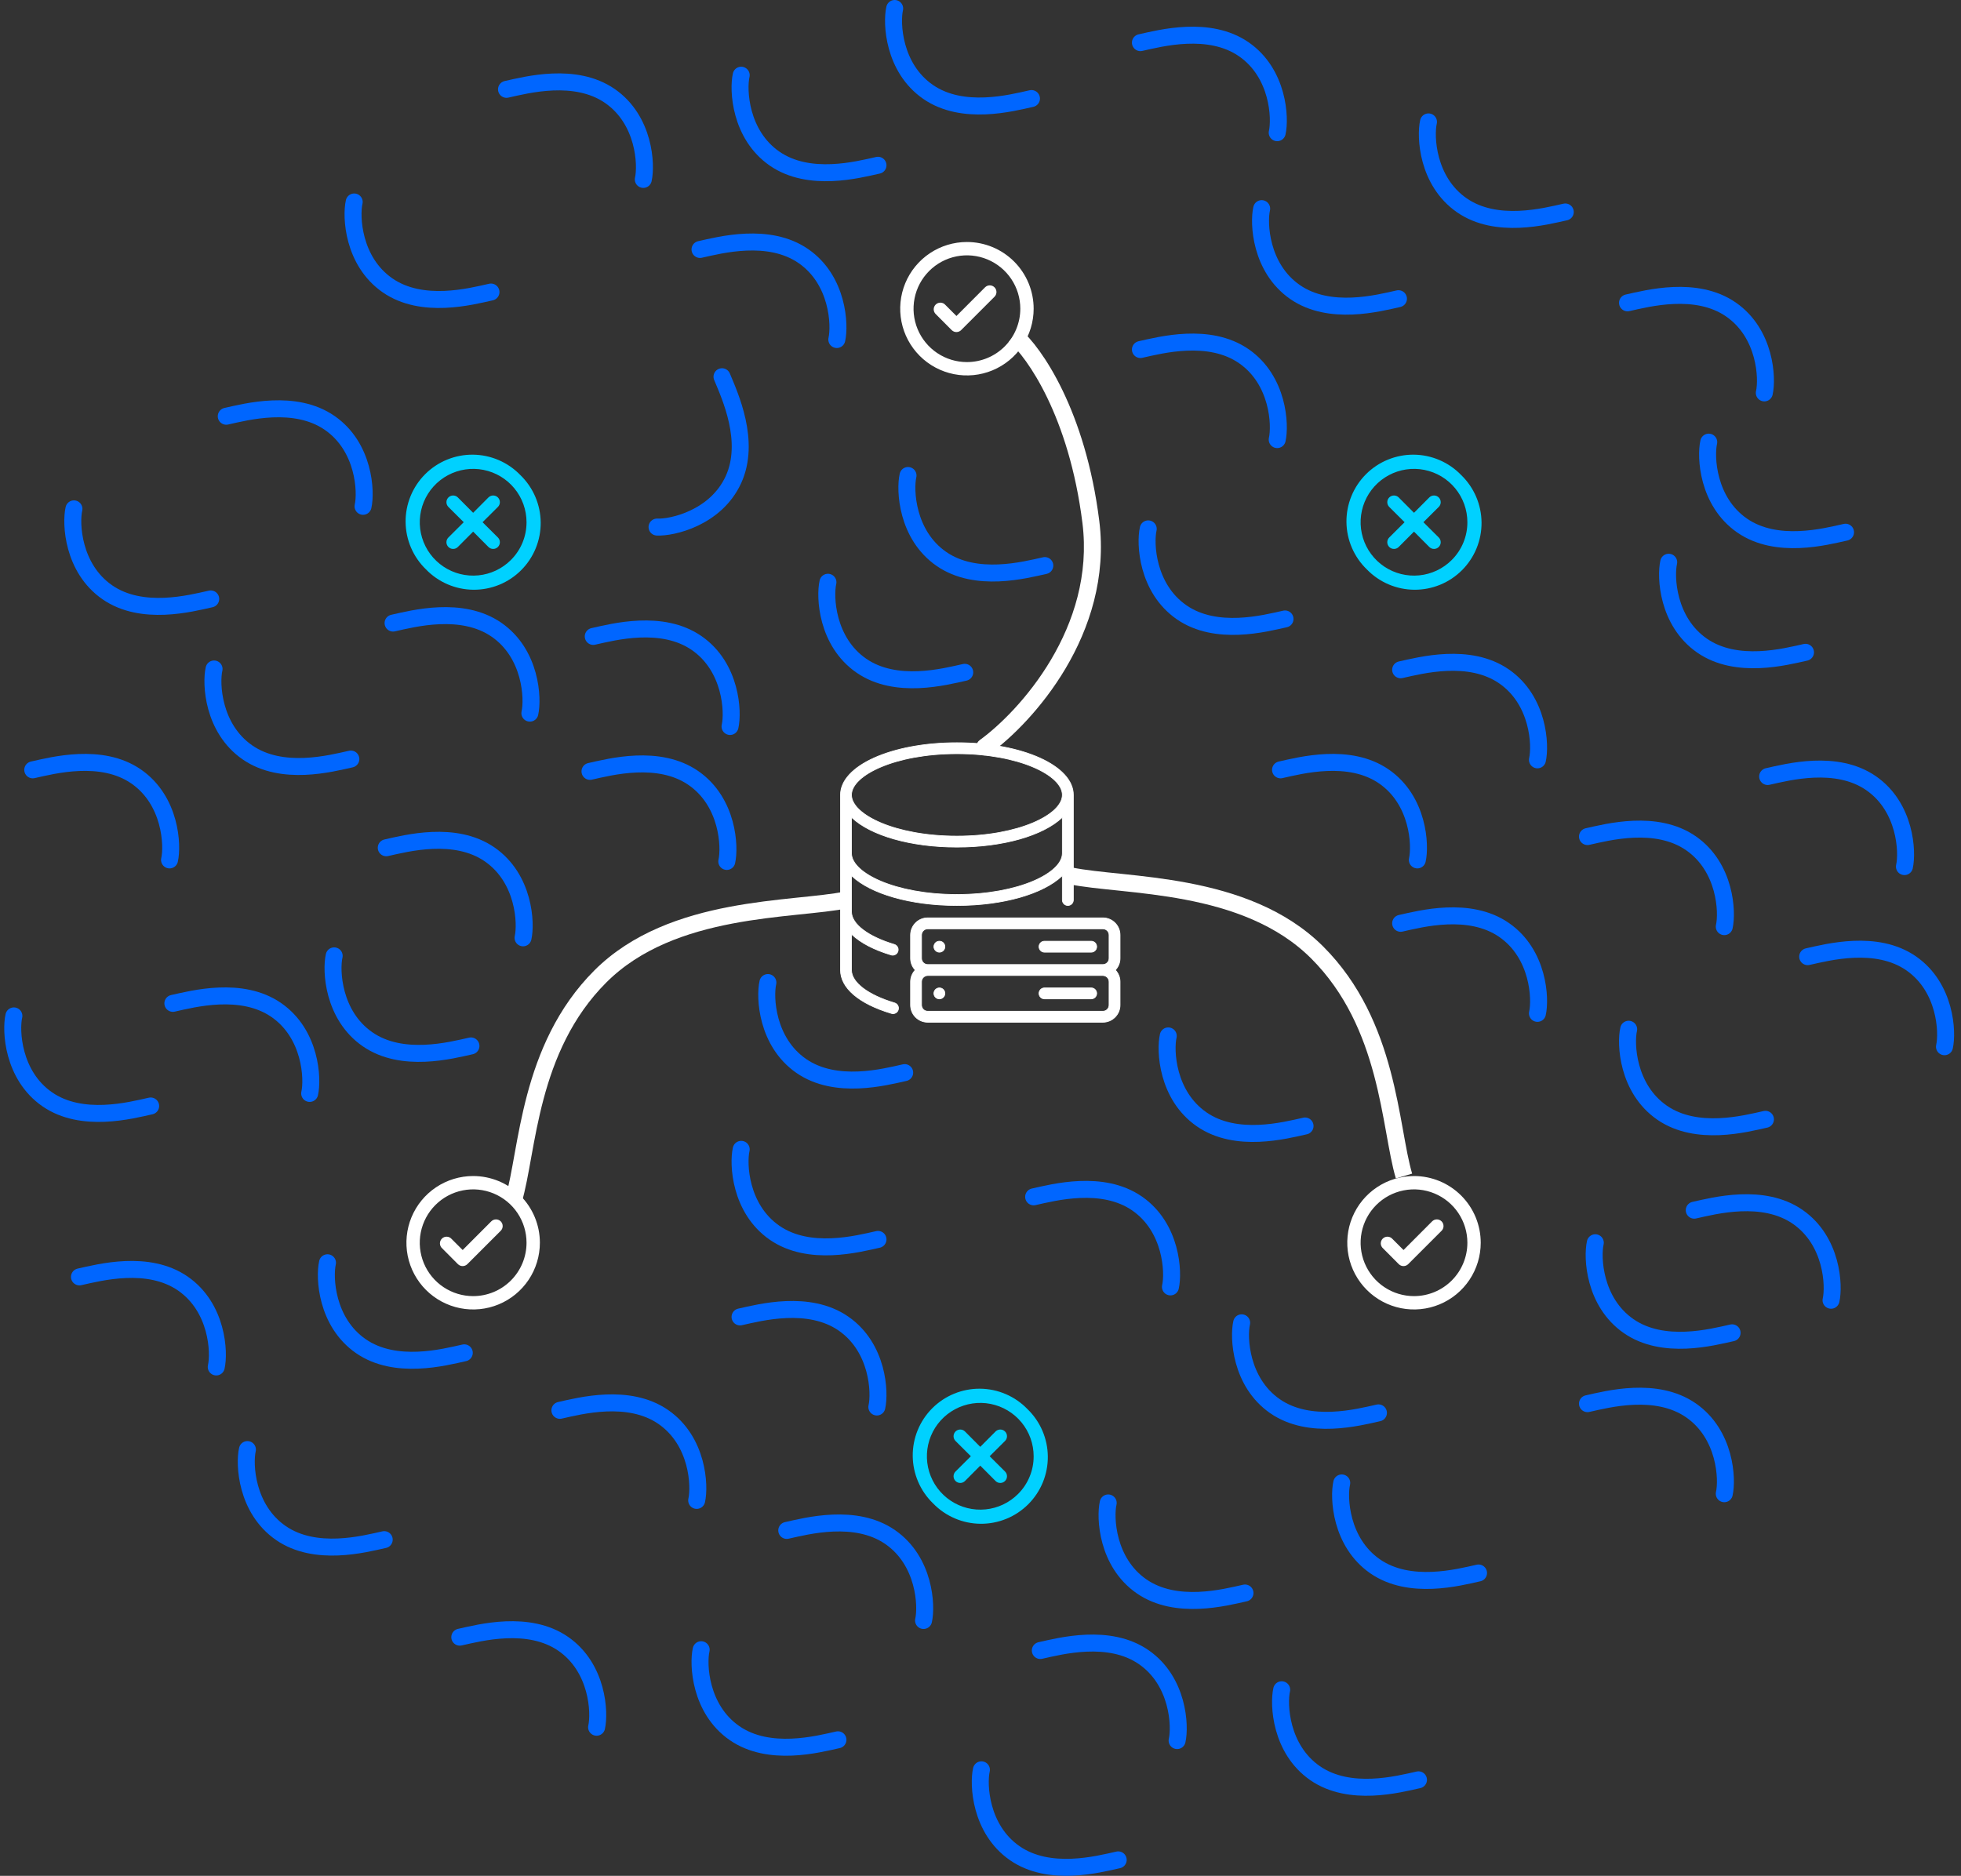 <svg width="231" height="221" viewBox="0 0 231 221" fill="none" xmlns="http://www.w3.org/2000/svg">
<rect x="0" y="0" width="231" height="221" fill="#333333" stroke="none"/>
<path d="M169.481 58.608C169.408 58.534 169.321 58.475 169.225 58.435C169.129 58.396 169.026 58.375 168.923 58.375C168.819 58.375 168.716 58.396 168.62 58.435C168.525 58.475 168.438 58.534 168.365 58.608L166.565 60.415L164.765 58.608C164.617 58.459 164.416 58.376 164.207 58.376C163.997 58.376 163.796 58.459 163.648 58.608C163.5 58.756 163.417 58.956 163.417 59.166C163.417 59.375 163.5 59.576 163.648 59.724L165.456 61.524L163.648 63.324C163.575 63.397 163.516 63.484 163.476 63.58C163.437 63.675 163.416 63.778 163.416 63.882C163.416 63.986 163.437 64.088 163.476 64.184C163.516 64.28 163.575 64.367 163.648 64.44C163.722 64.513 163.808 64.572 163.904 64.612C164 64.652 164.103 64.672 164.207 64.672C164.31 64.672 164.413 64.652 164.509 64.612C164.605 64.572 164.692 64.513 164.765 64.44L166.565 62.632L168.365 64.44C168.438 64.513 168.525 64.572 168.62 64.612C168.716 64.652 168.819 64.672 168.923 64.672C169.026 64.672 169.129 64.652 169.225 64.612C169.321 64.572 169.408 64.513 169.481 64.44C169.554 64.367 169.613 64.28 169.653 64.184C169.693 64.088 169.713 63.986 169.713 63.882C169.713 63.778 169.693 63.675 169.653 63.58C169.613 63.484 169.554 63.397 169.481 63.324L167.673 61.524L169.481 59.724C169.554 59.651 169.613 59.564 169.653 59.468C169.693 59.372 169.713 59.269 169.713 59.166C169.713 59.062 169.693 58.959 169.653 58.863C169.613 58.768 169.554 58.681 169.481 58.608ZM172.122 55.967C171.397 55.216 170.529 54.617 169.57 54.205C168.611 53.793 167.58 53.576 166.536 53.567C165.493 53.558 164.458 53.757 163.492 54.152C162.526 54.547 161.648 55.131 160.91 55.869C160.172 56.607 159.588 57.485 159.193 58.451C158.798 59.417 158.599 60.452 158.608 61.495C158.617 62.539 158.834 63.571 159.246 64.529C159.658 65.489 160.257 66.356 161.007 67.081C161.733 67.832 162.6 68.43 163.559 68.842C164.518 69.254 165.549 69.471 166.593 69.48C167.637 69.489 168.672 69.29 169.638 68.895C170.604 68.5 171.481 67.916 172.219 67.178C172.957 66.44 173.541 65.563 173.936 64.597C174.331 63.631 174.53 62.596 174.521 61.552C174.512 60.508 174.295 59.477 173.883 58.518C173.471 57.559 172.873 56.692 172.122 55.967ZM171.014 65.973C169.985 67.002 168.632 67.643 167.185 67.786C165.737 67.93 164.284 67.567 163.074 66.759C161.864 65.952 160.972 64.75 160.548 63.358C160.125 61.966 160.198 60.471 160.753 59.126C161.309 57.782 162.314 56.672 163.597 55.985C164.879 55.298 166.36 55.078 167.787 55.36C169.214 55.643 170.499 56.412 171.422 57.536C172.346 58.66 172.852 60.069 172.853 61.524C172.856 62.35 172.694 63.169 172.379 63.932C172.063 64.696 171.599 65.389 171.014 65.973Z" fill="#00D1FF"/>
<path d="M57.873 143.891L54.501 147.271L53.205 145.974C53.134 145.892 53.047 145.825 52.95 145.778C52.852 145.73 52.746 145.704 52.638 145.7C52.529 145.696 52.422 145.714 52.321 145.753C52.22 145.793 52.128 145.853 52.052 145.929C51.975 146.006 51.915 146.098 51.876 146.198C51.836 146.299 51.818 146.407 51.822 146.515C51.826 146.624 51.853 146.73 51.9 146.827C51.947 146.925 52.014 147.012 52.096 147.082L53.943 148.937C54.017 149.01 54.104 149.068 54.2 149.107C54.295 149.146 54.398 149.166 54.501 149.165C54.708 149.164 54.905 149.082 55.052 148.937L58.982 145.007C59.055 144.934 59.114 144.847 59.154 144.751C59.194 144.655 59.214 144.553 59.214 144.449C59.214 144.345 59.194 144.242 59.154 144.147C59.114 144.051 59.055 143.964 58.982 143.891C58.834 143.745 58.635 143.662 58.428 143.662C58.22 143.662 58.021 143.745 57.873 143.891ZM55.736 138.554C54.181 138.554 52.661 139.015 51.369 139.879C50.076 140.742 49.069 141.97 48.474 143.406C47.879 144.842 47.723 146.423 48.026 147.948C48.33 149.472 49.078 150.873 50.178 151.972C51.277 153.071 52.677 153.82 54.202 154.123C55.727 154.427 57.307 154.271 58.743 153.676C60.18 153.081 61.407 152.074 62.271 150.781C63.135 149.488 63.596 147.969 63.596 146.414C63.596 145.382 63.392 144.36 62.997 143.406C62.602 142.452 62.023 141.586 61.294 140.856C60.564 140.126 59.697 139.547 58.743 139.152C57.79 138.757 56.768 138.554 55.736 138.554ZM55.736 152.702C54.492 152.702 53.276 152.333 52.242 151.642C51.208 150.952 50.402 149.969 49.926 148.82C49.45 147.671 49.325 146.407 49.568 145.187C49.811 143.968 50.41 142.847 51.289 141.968C52.169 141.088 53.289 140.489 54.509 140.247C55.728 140.004 56.993 140.129 58.142 140.605C59.291 141.08 60.273 141.886 60.964 142.921C61.655 143.955 62.024 145.17 62.024 146.414C62.024 148.082 61.361 149.681 60.182 150.86C59.003 152.04 57.403 152.702 55.736 152.702Z" fill="white"/>
<path d="M168.703 143.891L165.331 147.271L164.034 145.974C163.963 145.892 163.876 145.825 163.779 145.778C163.681 145.73 163.575 145.704 163.467 145.7C163.359 145.696 163.251 145.714 163.15 145.753C163.049 145.793 162.957 145.853 162.881 145.929C162.804 146.006 162.744 146.098 162.705 146.198C162.665 146.299 162.647 146.407 162.651 146.515C162.655 146.624 162.682 146.73 162.729 146.827C162.776 146.925 162.843 147.012 162.925 147.082L164.773 148.937C164.846 149.01 164.933 149.068 165.029 149.107C165.125 149.146 165.227 149.166 165.331 149.165C165.537 149.164 165.734 149.082 165.881 148.937L169.811 145.007C169.885 144.934 169.943 144.847 169.983 144.751C170.023 144.655 170.043 144.553 170.043 144.449C170.043 144.345 170.023 144.242 169.983 144.147C169.943 144.051 169.885 143.964 169.811 143.891C169.664 143.745 169.464 143.662 169.257 143.662C169.049 143.662 168.85 143.745 168.703 143.891ZM166.565 138.554C165.01 138.554 163.49 139.015 162.198 139.879C160.905 140.742 159.898 141.97 159.303 143.406C158.708 144.842 158.552 146.423 158.855 147.948C159.159 149.472 159.907 150.873 161.007 151.972C162.106 153.071 163.506 153.82 165.031 154.123C166.556 154.427 168.136 154.271 169.573 153.676C171.009 153.081 172.236 152.074 173.1 150.781C173.964 149.488 174.425 147.969 174.425 146.414C174.425 145.382 174.222 144.36 173.827 143.406C173.432 142.452 172.853 141.586 172.123 140.856C171.393 140.126 170.526 139.547 169.573 139.152C168.619 138.757 167.597 138.554 166.565 138.554ZM166.565 152.702C165.321 152.702 164.105 152.333 163.071 151.642C162.037 150.952 161.231 149.969 160.755 148.82C160.279 147.671 160.155 146.407 160.397 145.187C160.64 143.968 161.239 142.847 162.118 141.968C162.998 141.088 164.118 140.489 165.338 140.247C166.558 140.004 167.822 140.129 168.971 140.605C170.12 141.08 171.102 141.886 171.793 142.921C172.484 143.955 172.853 145.17 172.853 146.414C172.853 148.082 172.19 149.681 171.011 150.86C169.832 152.04 168.232 152.702 166.565 152.702Z" fill="white"/>
<path d="M165.386 138.554C163.683 132.79 163.656 120.711 155.167 112.222C146.678 103.733 132.373 104.493 126.084 103.183" stroke="white" stroke-width="2"/>
<path d="M60.5 141.371C62.203 135.607 62.229 123.528 70.718 115.039C79.207 106.55 93.513 107.31 99.801 106" stroke="white" stroke-width="2"/>
<path d="M115.413 87.19C114.966 87.514 114.866 88.139 115.19 88.587C115.514 89.034 116.139 89.134 116.587 88.81L115.413 87.19ZM128.5 61.5L127.508 61.624L128.5 61.5ZM116.587 88.81C119.107 86.985 122.728 83.46 125.523 78.748C128.322 74.027 130.327 68.055 129.492 61.376L127.508 61.624C128.273 67.745 126.445 73.273 123.802 77.727C121.156 82.19 117.726 85.515 115.413 87.19L116.587 88.81ZM129.492 61.376C127.87 48.396 122.718 40.941 120.151 38.741L118.849 40.259C120.948 42.059 125.93 49.004 127.508 61.624L129.492 61.376Z" fill="white"/>
<path d="M118.389 168.651C118.316 168.577 118.229 168.519 118.134 168.479C118.038 168.439 117.935 168.418 117.831 168.418C117.727 168.418 117.625 168.439 117.529 168.479C117.433 168.519 117.346 168.577 117.273 168.651L115.473 170.459L113.673 168.651C113.525 168.503 113.324 168.419 113.115 168.419C112.906 168.419 112.705 168.503 112.557 168.651C112.409 168.799 112.326 168.999 112.326 169.209C112.326 169.418 112.409 169.619 112.557 169.767L114.365 171.567L112.557 173.367C112.483 173.44 112.425 173.527 112.385 173.623C112.345 173.718 112.325 173.821 112.325 173.925C112.325 174.029 112.345 174.131 112.385 174.227C112.425 174.323 112.483 174.41 112.557 174.483C112.63 174.557 112.717 174.615 112.813 174.655C112.909 174.695 113.011 174.715 113.115 174.715C113.219 174.715 113.322 174.695 113.417 174.655C113.513 174.615 113.6 174.557 113.673 174.483L115.473 172.675L117.273 174.483C117.346 174.557 117.433 174.615 117.529 174.655C117.625 174.695 117.727 174.715 117.831 174.715C117.935 174.715 118.038 174.695 118.134 174.655C118.229 174.615 118.316 174.557 118.389 174.483C118.463 174.41 118.521 174.323 118.561 174.227C118.601 174.131 118.622 174.029 118.622 173.925C118.622 173.821 118.601 173.718 118.561 173.623C118.521 173.527 118.463 173.44 118.389 173.367L116.581 171.567L118.389 169.767C118.463 169.694 118.521 169.607 118.561 169.511C118.601 169.415 118.622 169.312 118.622 169.209C118.622 169.105 118.601 169.002 118.561 168.906C118.521 168.811 118.463 168.724 118.389 168.651ZM121.03 166.01C120.305 165.259 119.438 164.66 118.479 164.248C117.52 163.836 116.489 163.619 115.445 163.61C114.401 163.601 113.366 163.8 112.4 164.195C111.434 164.591 110.557 165.174 109.819 165.912C109.081 166.65 108.497 167.528 108.102 168.494C107.706 169.46 107.508 170.495 107.517 171.539C107.526 172.582 107.743 173.614 108.155 174.573C108.566 175.532 109.165 176.399 109.916 177.124C110.641 177.875 111.508 178.474 112.467 178.885C113.426 179.297 114.458 179.514 115.501 179.523C116.545 179.532 117.58 179.333 118.546 178.938C119.512 178.543 120.39 177.959 121.128 177.221C121.866 176.483 122.449 175.606 122.845 174.64C123.24 173.674 123.439 172.639 123.43 171.595C123.421 170.551 123.204 169.52 122.792 168.561C122.38 167.602 121.781 166.735 121.03 166.01ZM119.922 176.016C118.894 177.045 117.541 177.686 116.093 177.829C114.646 177.973 113.193 177.61 111.983 176.802C110.773 175.995 109.88 174.793 109.457 173.401C109.034 172.009 109.106 170.514 109.662 169.169C110.218 167.825 111.223 166.715 112.505 166.028C113.788 165.341 115.268 165.121 116.695 165.403C118.122 165.686 119.407 166.455 120.331 167.579C121.255 168.703 121.76 170.112 121.761 171.567C121.764 172.393 121.603 173.212 121.287 173.975C120.972 174.739 120.508 175.433 119.922 176.016Z" fill="#00D1FF"/>
<path d="M58.652 58.608C58.579 58.534 58.492 58.475 58.396 58.435C58.3 58.396 58.197 58.375 58.094 58.375C57.99 58.375 57.887 58.396 57.791 58.435C57.696 58.475 57.609 58.534 57.535 58.608L55.736 60.415L53.935 58.608C53.788 58.459 53.587 58.376 53.377 58.376C53.168 58.376 52.967 58.459 52.819 58.608C52.671 58.756 52.588 58.956 52.588 59.166C52.588 59.375 52.671 59.576 52.819 59.724L54.627 61.524L52.819 63.324C52.746 63.397 52.687 63.484 52.647 63.58C52.607 63.675 52.587 63.778 52.587 63.882C52.587 63.986 52.607 64.088 52.647 64.184C52.687 64.28 52.746 64.367 52.819 64.44C52.892 64.513 52.979 64.572 53.075 64.612C53.171 64.652 53.274 64.672 53.377 64.672C53.481 64.672 53.584 64.652 53.68 64.612C53.776 64.572 53.862 64.513 53.935 64.44L55.736 62.632L57.535 64.44C57.609 64.513 57.696 64.572 57.791 64.612C57.887 64.652 57.99 64.672 58.094 64.672C58.197 64.672 58.3 64.652 58.396 64.612C58.492 64.572 58.579 64.513 58.652 64.44C58.725 64.367 58.784 64.28 58.824 64.184C58.864 64.088 58.884 63.986 58.884 63.882C58.884 63.778 58.864 63.675 58.824 63.58C58.784 63.484 58.725 63.397 58.652 63.324L56.844 61.524L58.652 59.724C58.725 59.651 58.784 59.564 58.824 59.468C58.864 59.372 58.884 59.269 58.884 59.166C58.884 59.062 58.864 58.959 58.824 58.863C58.784 58.768 58.725 58.681 58.652 58.608ZM61.293 55.967C60.568 55.216 59.7 54.617 58.741 54.205C57.782 53.793 56.751 53.576 55.707 53.567C54.663 53.558 53.629 53.757 52.663 54.152C51.697 54.547 50.819 55.131 50.081 55.869C49.343 56.607 48.759 57.485 48.364 58.451C47.969 59.417 47.77 60.452 47.779 61.495C47.788 62.539 48.005 63.571 48.417 64.529C48.829 65.489 49.428 66.356 50.178 67.081C50.903 67.832 51.771 68.43 52.73 68.842C53.689 69.254 54.72 69.471 55.764 69.48C56.807 69.489 57.843 69.29 58.809 68.895C59.775 68.5 60.652 67.916 61.39 67.178C62.128 66.44 62.712 65.563 63.107 64.597C63.502 63.631 63.701 62.596 63.692 61.552C63.683 60.508 63.466 59.477 63.054 58.518C62.642 57.559 62.043 56.692 61.293 55.967ZM60.184 65.973C59.156 67.002 57.803 67.643 56.355 67.786C54.908 67.93 53.455 67.567 52.245 66.759C51.035 65.952 50.142 64.75 49.719 63.358C49.296 61.966 49.369 60.471 49.924 59.126C50.48 57.782 51.485 56.672 52.767 55.985C54.05 55.298 55.531 55.078 56.958 55.36C58.385 55.643 59.67 56.412 60.593 57.536C61.517 58.66 62.023 60.069 62.024 61.524C62.026 62.35 61.865 63.169 61.55 63.932C61.234 64.696 60.77 65.389 60.184 65.973Z" fill="#00D1FF"/>
<path d="M116.039 33.848L112.667 37.228L111.37 35.931C111.3 35.849 111.213 35.782 111.115 35.734C111.018 35.687 110.912 35.661 110.803 35.657C110.695 35.652 110.587 35.671 110.486 35.71C110.386 35.75 110.294 35.81 110.217 35.886C110.141 35.963 110.081 36.054 110.041 36.155C110.002 36.256 109.984 36.364 109.988 36.472C109.992 36.581 110.018 36.687 110.066 36.784C110.113 36.882 110.18 36.969 110.262 37.039L112.109 38.894C112.182 38.967 112.27 39.025 112.365 39.064C112.461 39.103 112.564 39.123 112.667 39.122C112.873 39.121 113.071 39.039 113.217 38.894L117.147 34.964C117.221 34.891 117.28 34.804 117.319 34.708C117.359 34.612 117.38 34.51 117.38 34.406C117.38 34.302 117.359 34.199 117.319 34.104C117.28 34.008 117.221 33.921 117.147 33.848C117 33.701 116.801 33.619 116.593 33.619C116.386 33.619 116.186 33.701 116.039 33.848ZM113.901 28.511C112.347 28.511 110.827 28.972 109.534 29.835C108.242 30.699 107.234 31.927 106.639 33.363C106.044 34.799 105.889 36.38 106.192 37.904C106.495 39.429 107.244 40.83 108.343 41.929C109.442 43.028 110.843 43.777 112.368 44.08C113.892 44.383 115.473 44.228 116.909 43.633C118.345 43.038 119.573 42.031 120.437 40.738C121.3 39.445 121.761 37.926 121.761 36.371C121.761 35.339 121.558 34.317 121.163 33.363C120.768 32.409 120.189 31.543 119.459 30.813C118.729 30.083 117.863 29.504 116.909 29.109C115.955 28.714 114.933 28.511 113.901 28.511ZM113.901 42.659C112.657 42.659 111.442 42.29 110.408 41.599C109.374 40.908 108.568 39.926 108.092 38.777C107.616 37.628 107.491 36.364 107.734 35.144C107.976 33.924 108.575 32.804 109.455 31.925C110.334 31.045 111.455 30.446 112.674 30.204C113.894 29.961 115.159 30.085 116.308 30.561C117.457 31.037 118.439 31.843 119.13 32.877C119.821 33.911 120.189 35.127 120.189 36.371C120.189 38.039 119.527 39.638 118.348 40.817C117.168 41.997 115.569 42.659 113.901 42.659Z" fill="white"/>
<g clip-path="url(#clip0)">
<path d="M107.787 114.313L107.812 114.285L107.787 114.258C107.463 113.899 107.261 113.428 107.261 112.91V110.159C107.261 109.044 108.168 108.136 109.283 108.136H129.916C131.031 108.136 131.939 109.044 131.939 110.159V112.91C131.939 113.428 131.737 113.899 131.413 114.258L131.388 114.285L131.413 114.313C131.737 114.672 131.939 115.142 131.939 115.661V118.412C131.939 119.527 131.031 120.434 129.916 120.434H109.283C108.168 120.434 107.261 119.527 107.261 118.412V115.661C107.261 115.142 107.463 114.672 107.787 114.313ZM129.916 119.141C130.319 119.141 130.645 118.814 130.645 118.412V115.661C130.645 115.259 130.319 114.932 129.916 114.932H109.283C108.881 114.932 108.554 115.259 108.554 115.661V118.412C108.554 118.814 108.881 119.141 109.283 119.141H129.916ZM129.916 113.639C130.319 113.639 130.645 113.312 130.645 112.91V110.159C130.645 109.756 130.319 109.43 129.916 109.43H109.283C108.881 109.43 108.554 109.756 108.554 110.159V112.91C108.554 113.312 108.881 113.639 109.283 113.639H129.916Z" fill="white" stroke="white" stroke-width="0.082"/>
<path d="M100.37 110.122L100.301 110.057V110.152V114.285C100.301 115.023 100.797 115.76 101.674 116.426C102.551 117.093 103.818 117.694 105.377 118.158C105.72 118.261 105.915 118.62 105.812 118.963L105.812 118.963C105.729 119.243 105.473 119.425 105.194 119.425C105.133 119.425 105.071 119.416 105.009 119.397C103.096 118.828 101.594 118.075 100.571 117.202C99.549 116.329 99.008 115.337 99.008 114.285V93.652C99.008 91.943 100.497 90.406 102.969 89.293C105.437 88.183 108.87 87.503 112.722 87.503C116.574 87.503 120.007 88.183 122.475 89.293C124.947 90.406 126.437 91.943 126.437 93.652V106.032C126.437 106.389 126.147 106.679 125.79 106.679C125.433 106.679 125.143 106.389 125.143 106.032V103.256V103.162L125.074 103.226C123.978 104.253 122.27 105.117 120.145 105.723C118.02 106.33 115.48 106.679 112.722 106.679C109.964 106.679 107.424 106.33 105.299 105.723C103.174 105.117 101.466 104.253 100.37 103.226L100.301 103.162V103.256V107.408C100.301 108.142 100.793 108.876 101.664 109.54C102.536 110.204 103.794 110.804 105.343 111.268C105.686 111.372 105.88 111.731 105.776 112.074L105.776 112.074C105.692 112.355 105.435 112.535 105.157 112.535C105.096 112.535 105.033 112.526 104.97 112.507C102.934 111.896 101.386 111.074 100.37 110.122ZM100.37 96.349L100.301 96.284V96.379V100.53C100.301 101.115 100.628 101.71 101.222 102.273C101.818 102.835 102.686 103.368 103.78 103.829C105.969 104.75 109.07 105.385 112.722 105.385C116.374 105.385 119.475 104.75 121.664 103.829C122.758 103.368 123.626 102.835 124.222 102.273C124.817 101.71 125.143 101.115 125.143 100.53V96.379V96.284L125.074 96.349C123.978 97.376 122.27 98.239 120.145 98.846C118.02 99.452 115.48 99.801 112.722 99.801C109.964 99.801 107.424 99.452 105.299 98.846C103.174 98.239 101.466 97.376 100.37 96.349ZM125.143 93.652C125.143 93.067 124.817 92.472 124.222 91.91C123.626 91.347 122.758 90.814 121.664 90.354C119.475 89.432 116.374 88.797 112.722 88.797C109.07 88.797 105.969 89.432 103.78 90.354C102.686 90.814 101.818 91.347 101.222 91.91C100.628 92.472 100.301 93.067 100.301 93.652C100.301 94.237 100.628 94.833 101.222 95.395C101.818 95.957 102.686 96.49 103.78 96.951C105.969 97.873 109.07 98.508 112.722 98.508C116.374 98.508 119.475 97.873 121.664 96.951C122.758 96.49 123.626 95.957 124.222 95.395C124.817 94.833 125.143 94.237 125.143 93.652Z" fill="white" stroke="white" stroke-width="0.082"/>
<path d="M123.039 116.39H128.541C128.898 116.39 129.188 116.68 129.188 117.037C129.188 117.394 128.898 117.683 128.541 117.683H123.039C122.682 117.683 122.392 117.394 122.392 117.037C122.392 116.68 122.682 116.39 123.039 116.39Z" fill="white" stroke="white" stroke-width="0.082"/>
<path d="M110.012 111.534C110.012 111.177 110.302 110.888 110.659 110.888C111.016 110.888 111.306 111.177 111.306 111.534C111.306 111.891 111.016 112.181 110.659 112.181C110.302 112.181 110.012 111.891 110.012 111.534Z" fill="white" stroke="white" stroke-width="0.082"/>
<path d="M110.012 117.037C110.012 116.68 110.302 116.39 110.659 116.39C111.016 116.39 111.306 116.68 111.306 117.037C111.306 117.394 111.016 117.683 110.659 117.683C110.302 117.683 110.012 117.394 110.012 117.037Z" fill="white" stroke="white" stroke-width="0.082"/>
<path d="M123.039 110.888H128.541C128.898 110.888 129.188 111.177 129.188 111.534C129.188 111.891 128.898 112.181 128.541 112.181H123.039C122.682 112.181 122.392 111.891 122.392 111.534C122.392 111.177 122.682 110.888 123.039 110.888Z" fill="white" stroke="white" stroke-width="0.082"/>
</g>
<path d="M85.997 85.59C86.39 83.887 86.155 78.595 82.067 75.765C77.98 72.935 72.242 74.455 69.884 74.979" stroke="#0066FF" stroke-width="2" stroke-linecap="round" stroke-linejoin="round"/>
<path d="M90.455 115.759C90.062 117.462 90.298 122.755 94.385 125.584C98.473 128.414 104.211 126.894 106.569 126.37" stroke="#0066FF" stroke-width="2" stroke-linecap="round" stroke-linejoin="round"/>
<path d="M61.614 110.49C62.007 108.787 61.771 103.495 57.683 100.665C53.596 97.835 47.858 99.355 45.5 99.879" stroke="#0066FF" stroke-width="2" stroke-linecap="round" stroke-linejoin="round"/>
<path d="M97.529 68.598C97.136 70.301 97.372 75.594 101.46 78.423C105.547 81.253 111.285 79.733 113.643 79.209" stroke="#0066FF" stroke-width="2" stroke-linecap="round" stroke-linejoin="round"/>
<path d="M85.614 101.49C86.007 99.787 85.771 94.495 81.683 91.665C77.596 88.835 71.858 90.355 69.5 90.879" stroke="#0066FF" stroke-width="2" stroke-linecap="round" stroke-linejoin="round"/>
<path d="M106.962 56.022C106.569 57.724 106.804 63.017 110.892 65.847C114.979 68.676 120.717 67.157 123.075 66.633" stroke="#0066FF" stroke-width="2" stroke-linecap="round" stroke-linejoin="round"/>
<path d="M98.574 40.001C98.967 38.298 98.731 33.005 94.644 30.176C90.556 27.346 84.818 28.866 82.46 29.39" stroke="#0066FF" stroke-width="2" stroke-linecap="round" stroke-linejoin="round"/>
<path d="M87.311 8.86C86.918 10.563 87.154 15.856 91.241 18.686C95.329 21.515 101.066 19.995 103.425 19.471" stroke="#0066FF" stroke-width="2" stroke-linecap="round" stroke-linejoin="round"/>
<path d="M150.451 51.791C150.844 50.088 150.608 44.796 146.521 41.966C142.434 39.136 136.696 40.656 134.338 41.18" stroke="#0066FF" stroke-width="2" stroke-linecap="round" stroke-linejoin="round"/>
<path d="M148.621 24.581C148.228 26.284 148.464 31.576 152.551 34.406C156.638 37.236 162.376 35.716 164.734 35.192" stroke="#0066FF" stroke-width="2" stroke-linecap="round" stroke-linejoin="round"/>
<path d="M181.106 89.52C181.499 87.817 181.263 82.525 177.176 79.695C173.089 76.865 167.351 78.385 164.993 78.909" stroke="#0066FF" stroke-width="2" stroke-linecap="round" stroke-linejoin="round"/>
<path d="M191.852 121.261C191.459 122.964 191.695 128.257 195.782 131.087C199.869 133.916 205.607 132.397 207.965 131.873" stroke="#0066FF" stroke-width="2" stroke-linecap="round" stroke-linejoin="round"/>
<path d="M203.115 175.983C203.508 174.28 203.272 168.987 199.185 166.158C195.097 163.328 189.359 164.847 187.001 165.371" stroke="#0066FF" stroke-width="2" stroke-linecap="round" stroke-linejoin="round"/>
<path d="M158.053 174.711C157.66 176.414 157.896 181.706 161.983 184.536C166.071 187.366 171.808 185.846 174.167 185.322" stroke="#0066FF" stroke-width="2" stroke-linecap="round" stroke-linejoin="round"/>
<path d="M150.979 199.078C150.586 200.781 150.822 206.073 154.909 208.903C158.996 211.732 164.734 210.213 167.092 209.689" stroke="#0066FF" stroke-width="2" stroke-linecap="round" stroke-linejoin="round"/>
<path d="M138.661 205.066C139.054 203.363 138.818 198.07 134.731 195.24C130.643 192.411 124.905 193.93 122.547 194.454" stroke="#0066FF" stroke-width="2" stroke-linecap="round" stroke-linejoin="round"/>
<path d="M130.542 177.069C130.149 178.772 130.385 184.065 134.472 186.894C138.56 189.724 144.298 188.204 146.656 187.68" stroke="#0066FF" stroke-width="2" stroke-linecap="round" stroke-linejoin="round"/>
<path d="M108.792 190.917C109.185 189.214 108.949 183.922 104.862 181.092C100.775 178.262 95.037 179.782 92.678 180.306" stroke="#0066FF" stroke-width="2" stroke-linecap="round" stroke-linejoin="round"/>
<path d="M115.608 208.51C115.215 210.213 115.451 215.505 119.538 218.335C123.625 221.165 129.363 219.645 131.721 219.121" stroke="#0066FF" stroke-width="2" stroke-linecap="round" stroke-linejoin="round"/>
<path d="M70.277 203.494C70.67 201.79 70.434 196.498 66.347 193.668C62.26 190.839 56.522 192.358 54.163 192.882" stroke="#0066FF" stroke-width="2" stroke-linecap="round" stroke-linejoin="round"/>
<path d="M29.145 170.781C28.752 172.484 28.988 177.776 33.076 180.606C37.163 183.436 42.901 181.916 45.259 181.392" stroke="#0066FF" stroke-width="2" stroke-linecap="round" stroke-linejoin="round"/>
<path d="M25.474 161.048C25.867 159.345 25.631 154.053 21.544 151.223C17.456 148.393 11.718 149.913 9.36 150.437" stroke="#0066FF" stroke-width="2" stroke-linecap="round" stroke-linejoin="round"/>
<path d="M1.635 119.689C1.242 121.392 1.478 126.685 5.565 129.515C9.652 132.344 15.39 130.825 17.748 130.301" stroke="#0066FF" stroke-width="2" stroke-linecap="round" stroke-linejoin="round"/>
<path d="M19.971 101.311C20.365 99.608 20.129 94.315 16.041 91.485C11.954 88.656 6.216 90.175 3.858 90.699" stroke="#0066FF" stroke-width="2" stroke-linecap="round" stroke-linejoin="round"/>
<path d="M8.709 59.952C8.316 61.655 8.552 66.947 12.639 69.777C16.726 72.607 22.464 71.087 24.822 70.563" stroke="#0066FF" stroke-width="2" stroke-linecap="round" stroke-linejoin="round"/>
<path d="M82.067 176.769C82.46 175.066 82.225 169.773 78.137 166.944C74.05 164.114 68.312 165.633 65.954 166.158" stroke="#0066FF" stroke-width="2" stroke-linecap="round" stroke-linejoin="round"/>
<path d="M38.578 148.772C38.185 150.475 38.421 155.768 42.508 158.597C46.595 161.427 52.333 159.907 54.691 159.383" stroke="#0066FF" stroke-width="2" stroke-linecap="round" stroke-linejoin="round"/>
<path d="M36.478 128.821C36.871 127.118 36.635 121.826 32.548 118.996C28.46 116.166 22.723 117.686 20.364 118.21" stroke="#0066FF" stroke-width="2" stroke-linecap="round" stroke-linejoin="round"/>
<path d="M25.215 78.816C24.822 80.519 25.058 85.812 29.145 88.641C33.233 91.471 38.971 89.951 41.329 89.427" stroke="#0066FF" stroke-width="2" stroke-linecap="round" stroke-linejoin="round"/>
<path d="M42.766 59.651C43.159 57.948 42.923 52.656 38.836 49.826C34.749 46.996 29.011 48.516 26.653 49.04" stroke="#0066FF" stroke-width="2" stroke-linecap="round" stroke-linejoin="round"/>
<path d="M41.722 23.795C41.329 25.498 41.565 30.79 45.652 33.62C49.739 36.45 55.477 34.93 57.835 34.406" stroke="#0066FF" stroke-width="2" stroke-linecap="round" stroke-linejoin="round"/>
<path d="M75.779 21.137C76.172 19.433 75.936 14.141 71.849 11.311C67.762 8.482 62.024 10.001 59.666 10.525" stroke="#0066FF" stroke-width="2" stroke-linecap="round" stroke-linejoin="round"/>
<path d="M105.39 1C104.997 2.703 105.232 7.996 109.32 10.825C113.407 13.655 119.145 12.135 121.503 11.611" stroke="#0066FF" stroke-width="2" stroke-linecap="round" stroke-linejoin="round"/>
<path d="M150.451 15.634C150.844 13.931 150.608 8.639 146.521 5.809C142.434 2.979 136.696 4.499 134.338 5.023" stroke="#0066FF" stroke-width="2" stroke-linecap="round" stroke-linejoin="round"/>
<path d="M168.271 14.362C167.878 16.066 168.114 21.358 172.201 24.188C176.289 27.017 182.027 25.498 184.385 24.974" stroke="#0066FF" stroke-width="2" stroke-linecap="round" stroke-linejoin="round"/>
<path d="M207.831 46.289C208.224 44.586 207.988 39.294 203.901 36.464C199.813 33.634 194.075 35.154 191.717 35.678" stroke="#0066FF" stroke-width="2" stroke-linecap="round" stroke-linejoin="round"/>
<path d="M201.284 52.091C200.891 53.794 201.127 59.087 205.214 61.917C209.302 64.746 215.04 63.227 217.398 62.703" stroke="#0066FF" stroke-width="2" stroke-linecap="round" stroke-linejoin="round"/>
<path d="M224.337 102.097C224.73 100.394 224.494 95.101 220.407 92.271C216.32 89.442 210.582 90.961 208.224 91.485" stroke="#0066FF" stroke-width="2" stroke-linecap="round" stroke-linejoin="round"/>
<path d="M187.922 146.414C187.529 148.117 187.765 153.41 191.852 156.239C195.939 159.069 201.677 157.549 204.035 157.025" stroke="#0066FF" stroke-width="2" stroke-linecap="round" stroke-linejoin="round"/>
<path d="M229.053 123.319C229.446 121.616 229.211 116.324 225.123 113.494C221.036 110.664 215.298 112.184 212.94 112.708" stroke="#0066FF" stroke-width="2" stroke-linecap="round" stroke-linejoin="round"/>
<path d="M215.691 153.188C216.084 151.485 215.848 146.193 211.761 143.363C207.674 140.533 201.936 142.053 199.578 142.577" stroke="#0066FF" stroke-width="2" stroke-linecap="round" stroke-linejoin="round"/>
<path d="M196.568 66.24C196.175 67.943 196.411 73.236 200.498 76.065C204.586 78.895 210.324 77.375 212.682 76.851" stroke="#0066FF" stroke-width="2" stroke-linecap="round" stroke-linejoin="round"/>
<path d="M166.958 101.311C167.351 99.608 167.115 94.315 163.028 91.485C158.94 88.656 153.202 90.175 150.844 90.699" stroke="#0066FF" stroke-width="2" stroke-linecap="round" stroke-linejoin="round"/>
<path d="M135.258 62.31C134.865 64.013 135.101 69.305 139.189 72.135C143.276 74.965 149.014 73.445 151.372 72.921" stroke="#0066FF" stroke-width="2" stroke-linecap="round" stroke-linejoin="round"/>
<path d="M203.115 109.171C203.508 107.468 203.272 102.175 199.185 99.346C195.097 96.516 189.359 98.036 187.001 98.56" stroke="#0066FF" stroke-width="2" stroke-linecap="round" stroke-linejoin="round"/>
<path d="M137.616 122.047C137.223 123.75 137.459 129.043 141.547 131.873C145.634 134.702 151.372 133.183 153.73 132.659" stroke="#0066FF" stroke-width="2" stroke-linecap="round" stroke-linejoin="round"/>
<path d="M181.106 119.389C181.499 117.686 181.263 112.394 177.176 109.564C173.089 106.734 167.351 108.254 164.993 108.778" stroke="#0066FF" stroke-width="2" stroke-linecap="round" stroke-linejoin="round"/>
<path d="M146.263 155.846C145.87 157.549 146.106 162.842 150.193 165.672C154.28 168.501 160.018 166.982 162.376 166.458" stroke="#0066FF" stroke-width="2" stroke-linecap="round" stroke-linejoin="round"/>
<path d="M137.875 151.616C138.268 149.913 138.032 144.62 133.945 141.791C129.857 138.961 124.119 140.481 121.761 141.005" stroke="#0066FF" stroke-width="2" stroke-linecap="round" stroke-linejoin="round"/>
<path d="M87.311 135.41C86.918 137.113 87.154 142.405 91.241 145.235C95.329 148.065 101.066 146.545 103.425 146.021" stroke="#0066FF" stroke-width="2" stroke-linecap="round" stroke-linejoin="round"/>
<path d="M82.595 194.361C82.202 196.064 82.438 201.357 86.525 204.187C90.612 207.016 96.35 205.497 98.708 204.973" stroke="#0066FF" stroke-width="2" stroke-linecap="round" stroke-linejoin="round"/>
<path d="M103.29 165.765C103.683 164.061 103.447 158.769 99.36 155.939C95.272 153.11 89.534 154.629 87.176 155.153" stroke="#0066FF" stroke-width="2" stroke-linecap="round" stroke-linejoin="round"/>
<path d="M39.364 112.615C38.971 114.318 39.207 119.611 43.294 122.44C47.381 125.27 53.119 123.75 55.477 123.226" stroke="#0066FF" stroke-width="2" stroke-linecap="round" stroke-linejoin="round"/>
<path d="M62.417 84.018C62.81 82.315 62.574 77.023 58.487 74.193C54.399 71.363 48.661 72.883 46.303 73.407" stroke="#0066FF" stroke-width="2" stroke-linecap="round" stroke-linejoin="round"/>
<path d="M77.398 62.095C79.144 62.187 84.315 61.035 86.392 56.519C88.469 52.002 85.976 46.615 85.05 44.384" stroke="#0066FF" stroke-width="2" stroke-linecap="round" stroke-linejoin="round"/>
<defs>
<clipPath id="clip0">
<rect width="33.013" height="33.013" fill="white" transform="translate(98.967 87.462)"/>
</clipPath>
</defs>
</svg>
